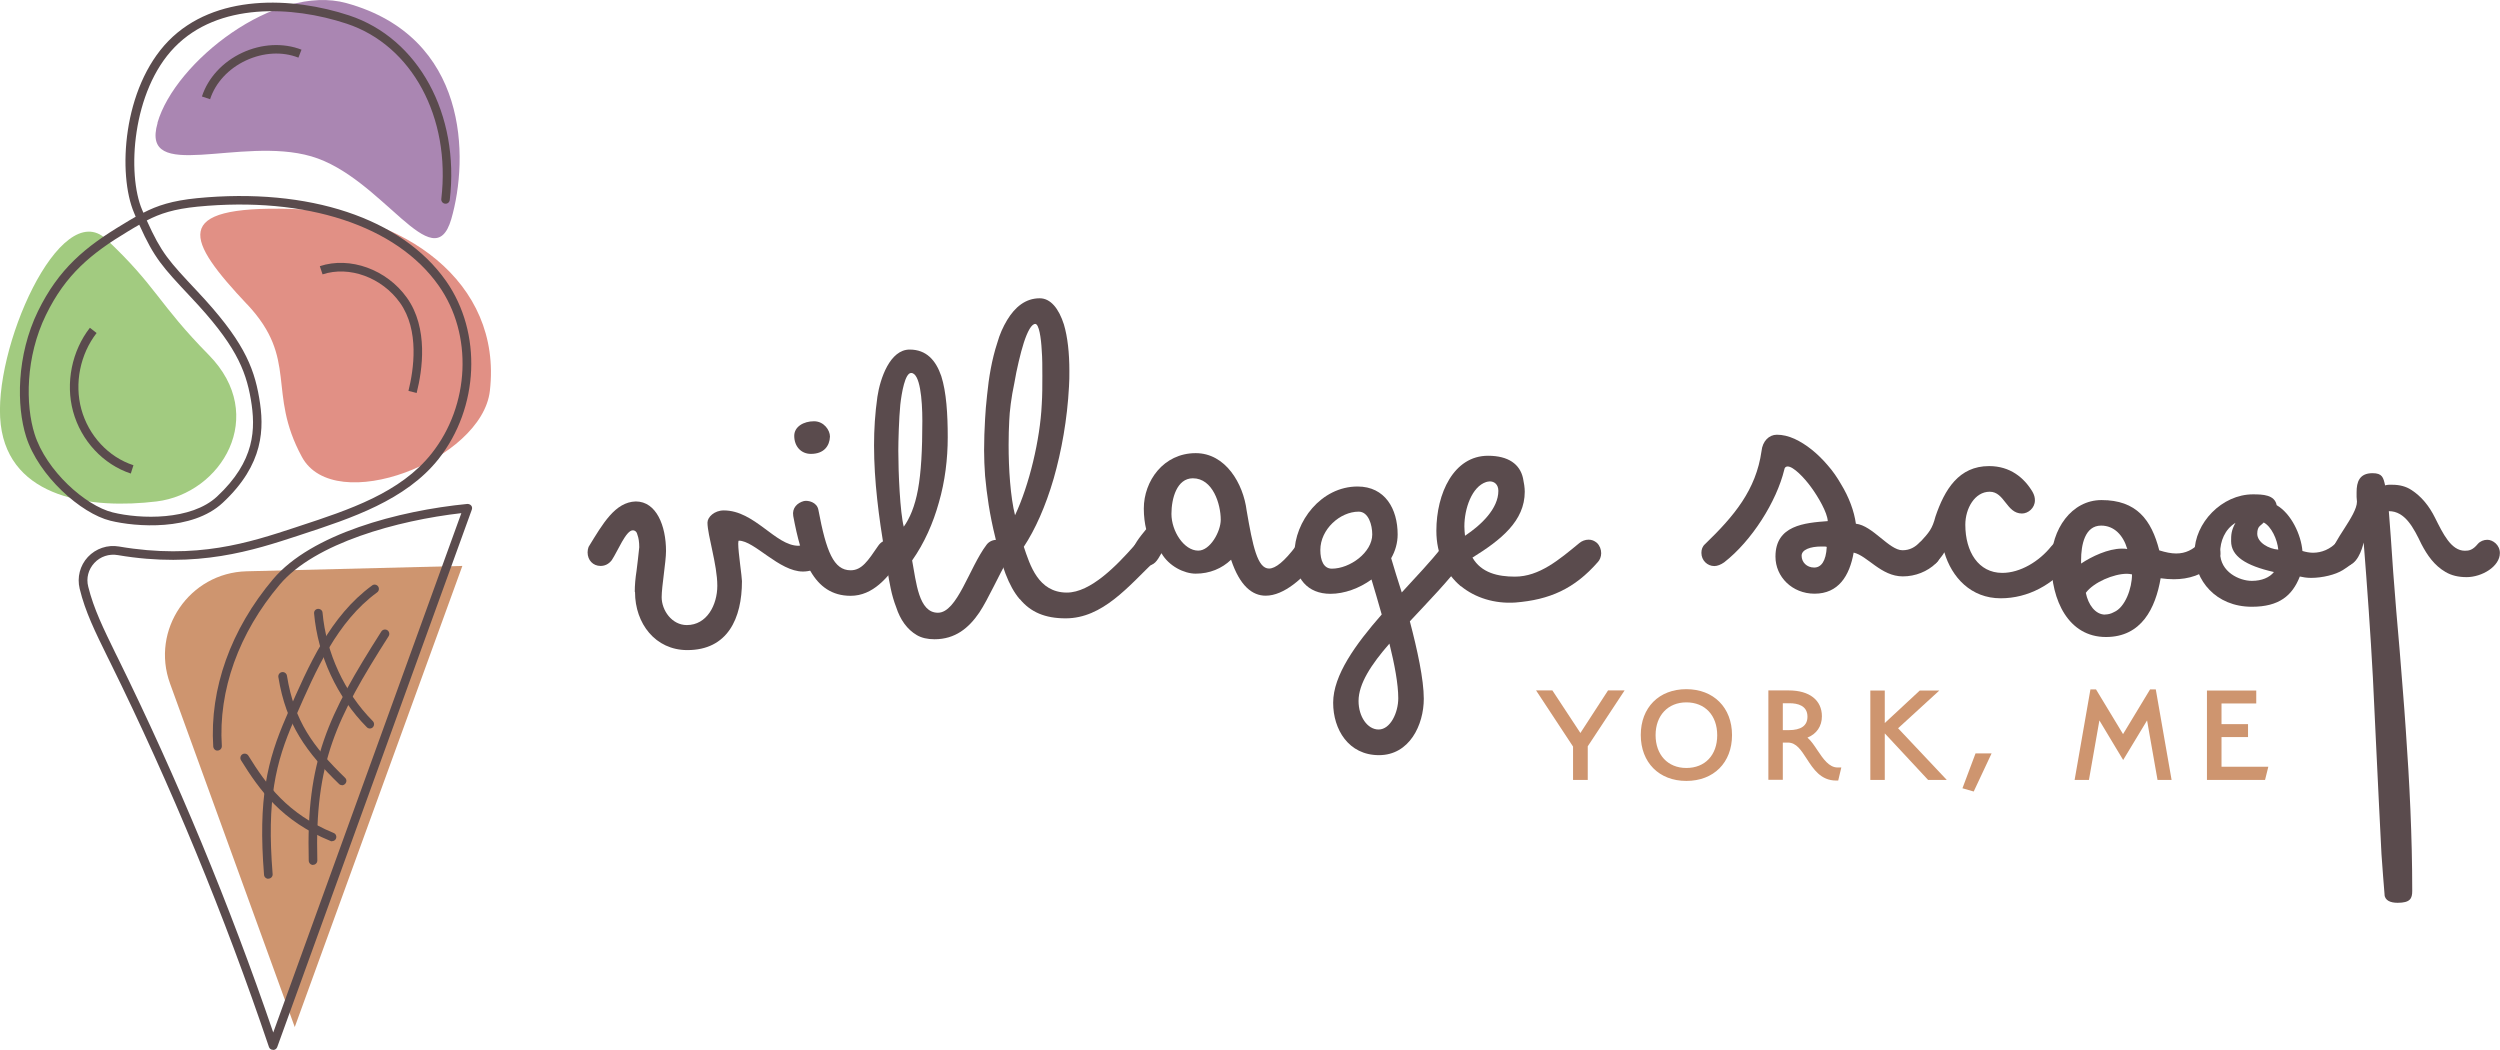<svg height="84.33" viewBox="0 0 200.82 84.33" width="200.82" xmlns="http://www.w3.org/2000/svg"><path d="m12.65 9.86c1.42-4.9 9.46-11.19 15.18-9.61 9.83 2.71 9.84 12.45 8.42 17.35-1.43 4.9-5.55-3.38-11.24-5.04s-13.78 2.21-12.35-2.69z" fill="#aa86b2"/><path d="m50.99 47.53c0-.52.05-1.09.14-1.66.08-.57.14-1.2.22-1.91 0-.41-.05-.74-.14-.98-.05-.25-.19-.38-.38-.38-.55 0-1.2 1.66-1.69 2.4-.27.35-.6.46-.9.46-.6 0-1.04-.46-1.04-1.09 0-.16.03-.3.08-.44 1.15-1.88 2.13-3.6 3.79-3.65 1.66 0 2.43 1.96 2.43 3.98 0 .87-.35 2.84-.35 3.71 0 1.06.82 2.24 2.02 2.24 1.61 0 2.45-1.61 2.45-3.16 0-1.69-.79-4.06-.79-5.07 0-.44.55-.98 1.31-.98 2.48 0 4.15 2.84 6 2.84.33 0 .95-.46 1.28-.46.65 0 1.04.55 1.04 1.06 0 .93-1.06 1.47-1.96 1.47-1.91 0-3.9-2.48-5.15-2.48-.03 0-.05.08-.05.25 0 .68.3 2.67.3 3 0 3-1.15 5.54-4.39 5.54-2.56 0-4.2-2.13-4.2-4.66z" fill="#5a4b4d"/><path d="m63.72 41.45c-.11-.65.33-1.06.85-1.2.33-.08 1.06.08 1.17.71.63 3.35 1.23 4.85 2.59 4.85.9 0 1.39-.76 2.21-1.96.22-.33.55-.49.87-.49.55 0 1.04.44 1.04 1.06 0 .22-.05.41-.19.6-.93 1.36-2.13 2.84-3.93 2.84-3.03 0-3.98-3.05-4.61-6.41zm1.67-7.61c.79 0 1.28.71 1.28 1.23-.03.76-.49 1.39-1.53 1.39-.79 0-1.34-.6-1.34-1.45 0-.74.76-1.17 1.58-1.17z" fill="#5a4b4d"/><path d="m73.65 51.02c-.79-.46-1.34-1.25-1.66-2.24-.19-.49-.33-.98-.44-1.5-.19-.87-.38-2.24-.49-2.92-.46-2.84-.85-5.67-.85-8.59 0-1.28.08-2.56.27-3.9.22-1.47 1.01-3.79 2.59-3.79 1.34 0 2.1.85 2.54 2.13.41 1.28.52 3.05.52 4.91 0 1.75-.22 3.55-.71 5.24-.46 1.66-1.17 3.27-2.15 4.66.33 1.75.52 4.2 2.07 4.2s2.51-3.6 3.9-5.45c.22-.3.55-.41.85-.41.44 0 1.01.35 1.01 1.04 0 .22-.05.44-.19.65-.65 1.09-1.53 3.08-2.24 4.15-.85 1.25-1.94 2.15-3.6 2.15-.57 0-1.04-.11-1.42-.33zm-1.06-8.7c.49-.68.9-1.64 1.15-3s.35-3.16.35-5.51c0-1.75-.19-3.85-.9-3.85-.49 0-.76 1.58-.87 2.54-.11 1.12-.16 2.97-.16 3.71 0 1.77.14 4.96.44 6.11z" fill="#5a4b4d"/><path d="m81.91 48.13c-.9-1.06-1.47-2.7-1.96-4.96-.46-1.85-.68-3.44-.82-4.94-.05-.71-.08-1.39-.08-2.07 0-.82.03-1.64.08-2.51.03-.57.08-1.2.16-1.91.14-1.42.38-2.86.82-4.2.19-.68.46-1.28.79-1.83.63-1.04 1.47-1.75 2.62-1.75.87 0 1.53.82 1.94 2.1.3 1.01.44 2.29.44 3.74 0 .41 0 .82-.03 1.25-.14 2.65-.6 5.18-1.23 7.39-.65 2.24-1.5 4.12-2.4 5.48.49 1.45 1.15 3.68 3.46 3.68 1.91 0 4.01-2.18 5.43-3.79.22-.25.55-.52.93-.52.46 0 .98.41.98 1.06 0 .16 0 .46-.19.63-2.21 2.13-4.28 4.69-7.25 4.69-1.64 0-2.81-.49-3.68-1.55zm-.38-6.73c1.15-2.43 2.02-6.11 2.15-8.89.05-.76.05-1.53.05-2.29s0-1.47-.05-2.07c-.05-1.01-.22-2.13-.52-2.13-.14 0-.3.14-.46.41-.33.57-.6 1.47-.87 2.62-.14.57-.25 1.15-.35 1.72-.25 1.17-.38 2.26-.41 3.03-.03.57-.05 1.23-.05 1.94 0 1.91.14 4.15.52 5.67z" fill="#5a4b4d"/><path d="m93.29 44.45c-.35.6-.55 1.01-1.28 1.01-.79 0-1.06-.6-1.06-1.04 0-.55.63-1.31 1.12-1.91-.11-.44-.19-1.04-.19-1.66 0-2.21 1.58-4.45 4.17-4.45 2.4 0 3.82 2.45 4.09 4.61.49 2.86.87 4.66 1.8 4.66.52 0 1.23-.57 2.18-1.83.25-.33.52-.49.85-.49.22 0 .41.08.6.19.27.19.44.52.44.87 0 .19-.05.41-.19.6-1.12 1.42-2.67 2.84-4.15 2.84-1.06 0-2.07-.76-2.78-2.89-.74.71-1.72 1.12-2.84 1.12-.93 0-2.15-.6-2.75-1.64zm2.97-.22c.95 0 1.8-1.53 1.8-2.48 0-1.25-.63-3.33-2.24-3.33-1.28 0-1.72 1.61-1.72 2.86 0 1.39 1.01 2.95 2.15 2.95z" fill="#5a4b4d"/><path d="m107.09 56.45c0-2.21 1.8-4.69 3.9-7.09-.27-.98-.57-1.96-.82-2.81-.98.71-2.18 1.15-3.3 1.15-1.83 0-2.89-1.23-2.89-3.22 0-2.59 2.15-5.4 5.07-5.4 2.21 0 3.22 1.8 3.22 3.85 0 .68-.19 1.34-.52 1.91.22.76.52 1.72.85 2.75 1.17-1.28 2.35-2.51 3.22-3.63.25-.3.52-.55.95-.55.55 0 .98.44.98 1.04 0 .16-.03.35-.16.55-1.23 1.66-2.84 3.3-4.34 4.91.6 2.29 1.12 4.66 1.12 6.22 0 2.1-1.15 4.53-3.6 4.53s-3.68-2.07-3.68-4.2zm-.11-10.77c1.47 0 3.25-1.31 3.25-2.75 0-.76-.3-1.83-1.09-1.83-1.5 0-3.08 1.42-3.08 3.08 0 .85.27 1.5.93 1.5zm3.76 12.92c.95 0 1.58-1.36 1.58-2.51s-.3-2.73-.71-4.39c-1.45 1.66-2.48 3.22-2.48 4.61 0 1.25.71 2.29 1.61 2.29z" fill="#5a4b4d"/><path d="m117.34 47.09c-1.2-1.01-1.96-2.54-1.96-4.45 0-3 1.39-6.03 4.15-6.03 1.64 0 2.56.68 2.81 1.8.08.38.14.76.14 1.09 0 2.35-1.91 3.87-4.2 5.29.71 1.23 2.05 1.53 3.41 1.53 1.96 0 3.55-1.36 5.18-2.7.19-.16.46-.27.74-.27.25 0 .46.08.68.27.22.22.33.52.33.82 0 .27-.11.55-.27.71-1.88 2.15-3.87 3.03-6.63 3.25-1.66.11-3.22-.38-4.36-1.31zm.35-4.06c1.31-.87 2.67-2.18 2.67-3.6 0-.52-.33-.76-.68-.76-.11 0-.22.03-.3.05-1.15.38-1.75 2.13-1.75 3.57 0 .27.03.52.05.74z" fill="#5a4b4d"/><path d="m142.62 44.7c0-2.51 2.35-2.7 4.2-2.84-.03-.68-.76-1.94-1.34-2.73-.55-.76-1.42-1.66-1.88-1.66-.14 0-.25.08-.27.25-.63 2.59-2.62 5.73-4.83 7.45-.27.19-.55.3-.79.3-.57 0-1.04-.46-1.04-1.06 0-.27.08-.52.3-.71 2.32-2.24 4.09-4.34 4.53-7.47.08-.79.6-1.31 1.23-1.31.46 0 .93.11 1.42.33.95.44 1.85 1.17 2.67 2.13.41.46.76.98 1.06 1.5.65 1.06 1.06 2.18 1.2 3.19 1.34.14 2.67 2.13 3.74 2.13.6 0 1.01-.25 1.39-.63.08-.08.35-.22.63-.22.44 0 1.04.38 1.04 1.01 0 .33-.11.65-.38.9-.68.65-1.64 1.04-2.65 1.04-1.75 0-2.84-1.66-3.95-1.91-.33 1.88-1.23 3.3-3.14 3.3-1.8 0-3.14-1.36-3.14-2.97zm3.11.89c.55 0 .95-.49 1.01-1.66-.08-.03-.14-.03-.22-.03h-.22c-.87 0-1.58.25-1.58.74 0 .52.41.95 1.01.95z" fill="#5a4b4d"/><path d="m156.18 44.37c-.11.22-.33.46-.55.74-.22.22-.49.35-.82.35-.74 0-1.06-.57-1.06-1.04 0-.25.19-.57.52-.9.68-.74.95-1.04 1.2-2.02.74-2.18 1.88-4.06 4.31-4.06 1.69 0 2.81.93 3.49 2.07.14.25.19.46.19.68 0 .63-.55 1.06-1.04 1.06-1.25 0-1.39-1.75-2.59-1.75s-1.96 1.34-1.96 2.65c0 2.18 1.06 3.87 2.97 3.87 1.45 0 2.97-.93 3.93-2.13.14-.19.49-.49.9-.49.49 0 1.01.33 1.01.95 0 .3-.19.63-.41.9-1.36 1.69-3.33 2.81-5.56 2.81-2.37 0-3.93-1.66-4.53-3.71z" fill="#5a4b4d"/><path d="m164.77 45.16c0-2.65 1.64-4.99 4.04-4.99 2.81 0 4.01 1.58 4.64 4.04.52.16.95.25 1.36.25.76 0 1.34-.3 1.91-.87.22-.22.41-.22.63-.22.85.05 1.01.74 1.01 1.06s-.19.63-.49.9c-.95.85-2.05 1.2-3.25 1.2-.35 0-.71-.03-1.06-.08-.41 2.4-1.53 4.72-4.39 4.72-3.03 0-4.39-2.97-4.39-6zm5.67-1.09c.14 0 .3 0 .44.03-.33-1.12-1.06-1.88-2.1-1.88-1.31 0-1.61 1.55-1.61 2.78v.27c.85-.57 2.18-1.2 3.27-1.2zm-1.34 5.29c.22 0 .46-.05.71-.19.9-.38 1.45-1.91 1.45-3.03-.14-.03-.27-.05-.41-.05-1.06 0-2.67.68-3.3 1.53.19.95.76 1.75 1.55 1.75z" fill="#5a4b4d"/><path d="m176.28 44.4c0-2.4 2.21-4.69 4.69-4.69.79 0 1.75.03 1.91.87 1.17.68 1.96 2.37 2.07 3.68.27.08.57.14.85.14.68 0 1.39-.27 1.96-.9.16-.19.41-.19.63-.19.65 0 1.04.57 1.04 1.01 0 .52-.25.85-1.23 1.47-.6.38-1.66.63-2.56.63-.33 0-.65-.05-.9-.11-.6 1.53-1.66 2.43-3.85 2.43-2.92 0-4.61-2.15-4.61-4.34zm4.61 2.26c.79 0 1.42-.27 1.77-.71-2.29-.52-3.44-1.28-3.44-2.48 0-.46 0-.85.35-1.47-.85.52-1.23 1.47-1.23 2.4 0 1.55 1.55 2.26 2.54 2.26zm2.12-2.51c-.08-.82-.55-1.85-1.17-2.18-.05.05-.16.16-.3.27s-.22.33-.22.63c0 .71.93 1.23 1.69 1.28z" fill="#5a4b4d"/><path d="m191.55 71.89c-.08-.93-.16-2.02-.25-3.27-.14-2.54-.27-5.56-.44-8.95l-.25-5.24c-.19-3.57-.46-7.28-.74-10.85-.14.55-.52 1.88-1.5 1.88-.71 0-1.06-.57-1.06-1.01 0-.9 2.02-3.05 2.02-4.15 0-.11-.03-.25-.03-.38v-.38c0-.82.22-1.53 1.28-1.53.79 0 .87.35 1.01.98.11-.03.19-.05.3-.05h.3c.57 0 1.09.14 1.5.41.82.52 1.45 1.31 1.91 2.24.63 1.25 1.28 2.65 2.4 2.65.33 0 .63-.05 1.04-.55.19-.22.49-.33.76-.33.44 0 1.01.41 1.01 1.06 0 1.09-1.45 1.94-2.67 1.94-.68 0-1.23-.14-1.69-.41-.9-.52-1.47-1.34-1.94-2.24-.63-1.31-1.31-2.65-2.62-2.65.05.49.25 3.38.35 4.88.16 2.1.33 4.2.52 6.3.16 2.1.35 4.23.49 6.35.3 4.25.52 8.56.52 12.98 0 .6-.16.95-1.17.95-.6 0-1.01-.19-1.06-.65z" fill="#5a4b4d"/><g fill="#ce956f"><path d="m129.27 55.68h.79l-2.77 4.2v2.54h-.72v-2.52l-2.78-4.22h.77l2.37 3.61z"/><path d="m127.52 62.65h-1.16v-2.68l-2.97-4.51h1.31l2.25 3.42 2.22-3.42h1.33l-2.96 4.49v2.7zm-.72-.45h.27v-2.39l2.58-3.91h-.26l-2.46 3.79-2.49-3.79h-.24l2.59 3.93v2.37z"/><path d="m135.46 62.51c-1.91 0-3.43-1.24-3.43-3.47s1.52-3.46 3.43-3.46 3.45 1.24 3.45 3.47-1.53 3.46-3.45 3.46zm0-6.31c-1.49 0-2.7 1.02-2.7 2.85s1.21 2.86 2.7 2.86 2.71-1.01 2.71-2.85-1.21-2.86-2.71-2.86z"/><path d="m135.46 62.73c-2.19 0-3.66-1.48-3.66-3.69s1.47-3.68 3.66-3.68 3.67 1.48 3.67 3.69-1.47 3.68-3.67 3.68zm0-6.92c-1.95 0-3.21 1.27-3.21 3.23s1.26 3.24 3.21 3.24 3.22-1.3 3.22-3.23-1.27-3.24-3.22-3.24zm0 6.31c-1.75 0-2.92-1.24-2.92-3.08s1.17-3.07 2.92-3.07 2.93 1.24 2.93 3.08-1.18 3.07-2.93 3.07zm0-5.7c-1.48 0-2.47 1.06-2.47 2.63s.97 2.64 2.47 2.64 2.48-1.03 2.48-2.63-.98-2.64-2.48-2.64z"/><path d="m143.62 59.43h-.63v2.99h-.72v-6.74h1.41c1.5 0 2.43.65 2.43 1.86 0 .93-.64 1.5-1.5 1.63 1.09.35 1.55 2.72 3.01 2.7l-.14.61c-2.11 0-2.17-3.04-3.87-3.04zm.13-3.17h-.76v2.61h.7c1.09 0 1.73-.43 1.73-1.3s-.62-1.3-1.66-1.3z"/><path d="m147.67 62.7h-.18c-1.23 0-1.83-.93-2.36-1.75-.45-.69-.83-1.3-1.51-1.3h-.41v2.99h-1.16v-7.18h1.64c1.66 0 2.66.78 2.66 2.08 0 .8-.43 1.42-1.16 1.71.3.26.55.64.81 1.03.45.67.92 1.37 1.61 1.37h.3s-.25 1.05-.25 1.05zm-4.9-3.49h.85c.92 0 1.41.76 1.89 1.5.48.75.93 1.45 1.81 1.54l.04-.18c-.78-.13-1.28-.88-1.73-1.54-.35-.52-.68-1.01-1.08-1.14l-.9-.29h.03s-.91 0-.91 0v-3.05h.98c1.2 0 1.89.56 1.89 1.53 0 .67-.34 1.15-.96 1.37.77-.15 1.23-.66 1.23-1.4 0-1.04-.81-1.64-2.21-1.64h-1.19v6.29h.27v-2.99zm.44-.56h.47c1 0 1.51-.36 1.51-1.08 0-.89-.78-1.08-1.44-1.08h-.54z"/><path d="m150.46 62.42v-6.74h.72v6.74zm4.75-6.74-3.05 2.79 3.72 3.95h-.89l-3.68-3.96 3-2.78h.91z"/><path d="m156.38 62.65h-1.5l-3.48-3.74v3.74h-1.16v-7.18h1.16v2.61l2.81-2.61h1.57l-3.31 3.03 3.92 4.16zm-1.31-.45h.28l-3.52-3.74 2.8-2.56h-.25l-2.77 2.57 3.47 3.72zm-4.39 0h.27v-6.29h-.27z"/><path d="m157.93 63.17.91-2.44h.78l-1.21 2.58-.49-.14z"/><path d="m158.54 63.58-.9-.26 1.05-2.8h1.29l-1.44 3.07zm-.31-.55.08.02.98-2.09h-.28l-.77 2.07z"/><path d="m172.84 55.6h.15l1.2 6.83h-.7l-.91-5.18-2.03 3.37-2.02-3.37-.91 5.18h-.7l1.2-6.83h.14l2.29 3.79z"/><path d="m174.46 62.65h-1.15l-.84-4.78-1.92 3.18-1.91-3.18-.84 4.78h-1.15l1.27-7.27h.45l2.17 3.59 2.17-3.59h.46l1.27 7.27zm-.78-.45h.24l-1.08-6.18-2.3 3.8-2.29-3.78-1.08 6.16h.24l.98-5.59 2.14 3.56 2.15-3.56.98 5.59z"/><path d="m177.51 55.68h3.51v.6h-2.79v2.11h2.13v.6h-2.13v2.83h3.7l-.15.61h-4.26v-6.74z"/><path d="m181.94 62.65h-4.66v-7.18h3.96v1.04h-2.79v1.66h2.13v1.04h-2.13v2.38h3.76l-.26 1.05zm-4.21-.45h3.86l.04-.16h-3.63v-3.27h2.13v-.15h-2.13v-2.55h2.79v-.15h-3.07v6.29z"/><path d="m23.67 82.52 13.47-37.06-17.33.43c-4.59.12-7.72 4.7-6.15 9.02l10.02 27.6z"/></g><path d="m19.85 24.45c-4.85-5.16-6.27-7.93 3.49-7.67 8.96.24 17.03 5.81 16.01 14.62-.64 5.57-12.48 10.15-15.1 5.3-2.84-5.24-.24-7.82-4.4-12.26z" fill="#e19085"/><path d="m8.53 19.21c4.06 3.81 4.17 5.17 8.24 9.3 4.81 4.89 1.01 11.13-4.19 11.77-5.2.63-11.8-.2-12.52-6.17-.72-5.97 4.77-18.37 8.47-14.9z" fill="#a2cb80"/><path d="m21.92 84.33c-.15 0-.28-.1-.32-.24-3.56-10.54-7.85-20.95-12.77-30.93l-.18-.36c-1-2.04-1.8-3.65-2.25-5.51-.22-.91.02-1.86.66-2.55.64-.68 1.58-1 2.5-.84 6.25 1.07 10.45-.31 14.16-1.53l.33-.11c3.99-1.31 8.12-2.67 10.62-5.83 3.08-3.89 3.33-9.56.58-13.47-3.39-4.83-10.64-7.21-19.38-6.36-1.9.19-3 .55-4.08 1.11 1.18 2.62 1.76 3.24 4.05 5.68 3.61 3.84 4.54 5.98 4.98 8.57.42 2.43.4 5.33-2.93 8.43-2.46 2.29-6.98 1.94-9.02 1.44-2.37-.58-5.77-3.6-6.77-6.75-.78-2.46-.78-6.52.95-10.08 1.67-3.41 3.78-5.16 6.87-7.01.34-.21.66-.4.98-.58-.04-.09-.08-.19-.12-.29-1.34-3.11-.93-10.05 2.75-13.83 3.73-3.81 9.94-3.56 14.52-2.05 5.56 1.84 8.89 7.93 8.08 14.82-.02.19-.19.33-.38.3-.19-.02-.32-.19-.3-.38.77-6.56-2.36-12.35-7.61-14.08-4.39-1.45-10.31-1.71-13.81 1.89-3.43 3.52-3.84 10.2-2.61 13.07.03.08.07.15.1.23 1.12-.58 2.31-.97 4.3-1.17 8.99-.88 16.47 1.61 20.01 6.65 2.92 4.16 2.66 10.17-.6 14.3-2.63 3.32-7.05 4.77-10.95 6.05l-.33.11c-3.6 1.18-8.08 2.65-14.49 1.56-.69-.12-1.4.11-1.88.63s-.67 1.22-.49 1.91c.44 1.78 1.22 3.36 2.2 5.37l.18.36c4.78 9.71 8.98 19.83 12.48 30.08l15.11-41.72c-5.09.58-11.76 2.39-14.59 5.74-3.29 3.89-4.94 8.49-4.65 12.96.01.19-.13.35-.32.37-.19.03-.35-.13-.37-.32-.3-4.64 1.41-9.42 4.81-13.45 3.07-3.63 10.07-5.5 15.6-6.04.12 0 .23.04.31.13s.09.22.05.33l-15.63 43.17c-.05.14-.18.23-.32.23zm-10.73-66.28c-.29.16-.58.34-.9.53-2.98 1.79-5.01 3.46-6.6 6.72-1.65 3.38-1.65 7.24-.91 9.57.93 2.94 4.08 5.75 6.27 6.29 2.23.55 6.3.66 8.38-1.27 3.07-2.86 3.12-5.44 2.72-7.8-.42-2.46-1.31-4.5-4.81-8.21-2.29-2.44-2.94-3.13-4.15-5.82z" fill="#5a4b4d"/><path d="m16.88 7.97-.66-.22c.49-1.5 1.67-2.78 3.23-3.51s3.3-.82 4.77-.25l-.25.64c-1.29-.51-2.83-.42-4.22.23s-2.44 1.78-2.87 3.1z" fill="#5a4b4d"/><path d="m33.48 31.57-.67-.17c.42-1.69.9-4.86-.68-7.08-1.45-2.03-4.07-2.99-6.22-2.28l-.22-.66c2.42-.8 5.37.26 6.99 2.53 1.75 2.44 1.25 5.84.79 7.65z" fill="#5a4b4d"/><path d="m10.51 38.04c-2.22-.73-4-2.64-4.64-4.99-.62-2.28-.1-4.86 1.35-6.72l.54.42c-1.32 1.7-1.79 4.04-1.23 6.11.58 2.13 2.18 3.86 4.19 4.51l-.21.66z" fill="#5a4b4d"/><path d="m21.55 70.59c-.18 0-.33-.14-.34-.32-.49-6.11.25-9.17 1.78-12.68l.15-.35c1.66-3.8 3.37-7.74 6.75-10.21.15-.12.37-.08.48.07s.08.37-.07.48c-3.23 2.36-4.9 6.21-6.53 9.93l-.15.35c-1.49 3.4-2.2 6.38-1.72 12.35.02.19-.13.36-.32.37 0 0-.02 0-.03 0z" fill="#5a4b4d"/><path d="m25.15 69.48c-.19 0-.34-.15-.35-.34-.21-8.07 1.52-11.63 5.83-18.41.1-.16.32-.21.48-.11s.21.32.11.48c-4.23 6.65-5.94 10.14-5.73 18.02 0 .19-.15.35-.34.35z" fill="#5a4b4d"/><path d="m29.72 58.52c-.09 0-.18-.03-.25-.1-2.4-2.42-3.94-5.75-4.24-9.14-.02-.19.12-.36.31-.37s.36.12.37.31c.29 3.23 1.76 6.41 4.04 8.71.13.14.13.35 0 .49-.07.07-.16.1-.24.1z" fill="#5a4b4d"/><path d="m27.47 63.07c-.09 0-.17-.03-.24-.1-2.61-2.54-4.25-4.75-4.87-8.58-.03-.19.1-.37.29-.4s.37.1.4.29c.59 3.66 2.1 5.7 4.67 8.2.14.13.14.35 0 .49-.07.07-.16.11-.25.11z" fill="#5a4b4d"/><path d="m26.67 67.58s-.09 0-.13-.03c-3.91-1.59-5.69-4.08-7.18-6.48-.1-.16-.05-.38.11-.48s.38-.05.48.11c1.43 2.31 3.14 4.69 6.85 6.21.18.07.26.27.19.45-.05.13-.18.21-.32.21z" fill="#5a4b4d"/></svg>
